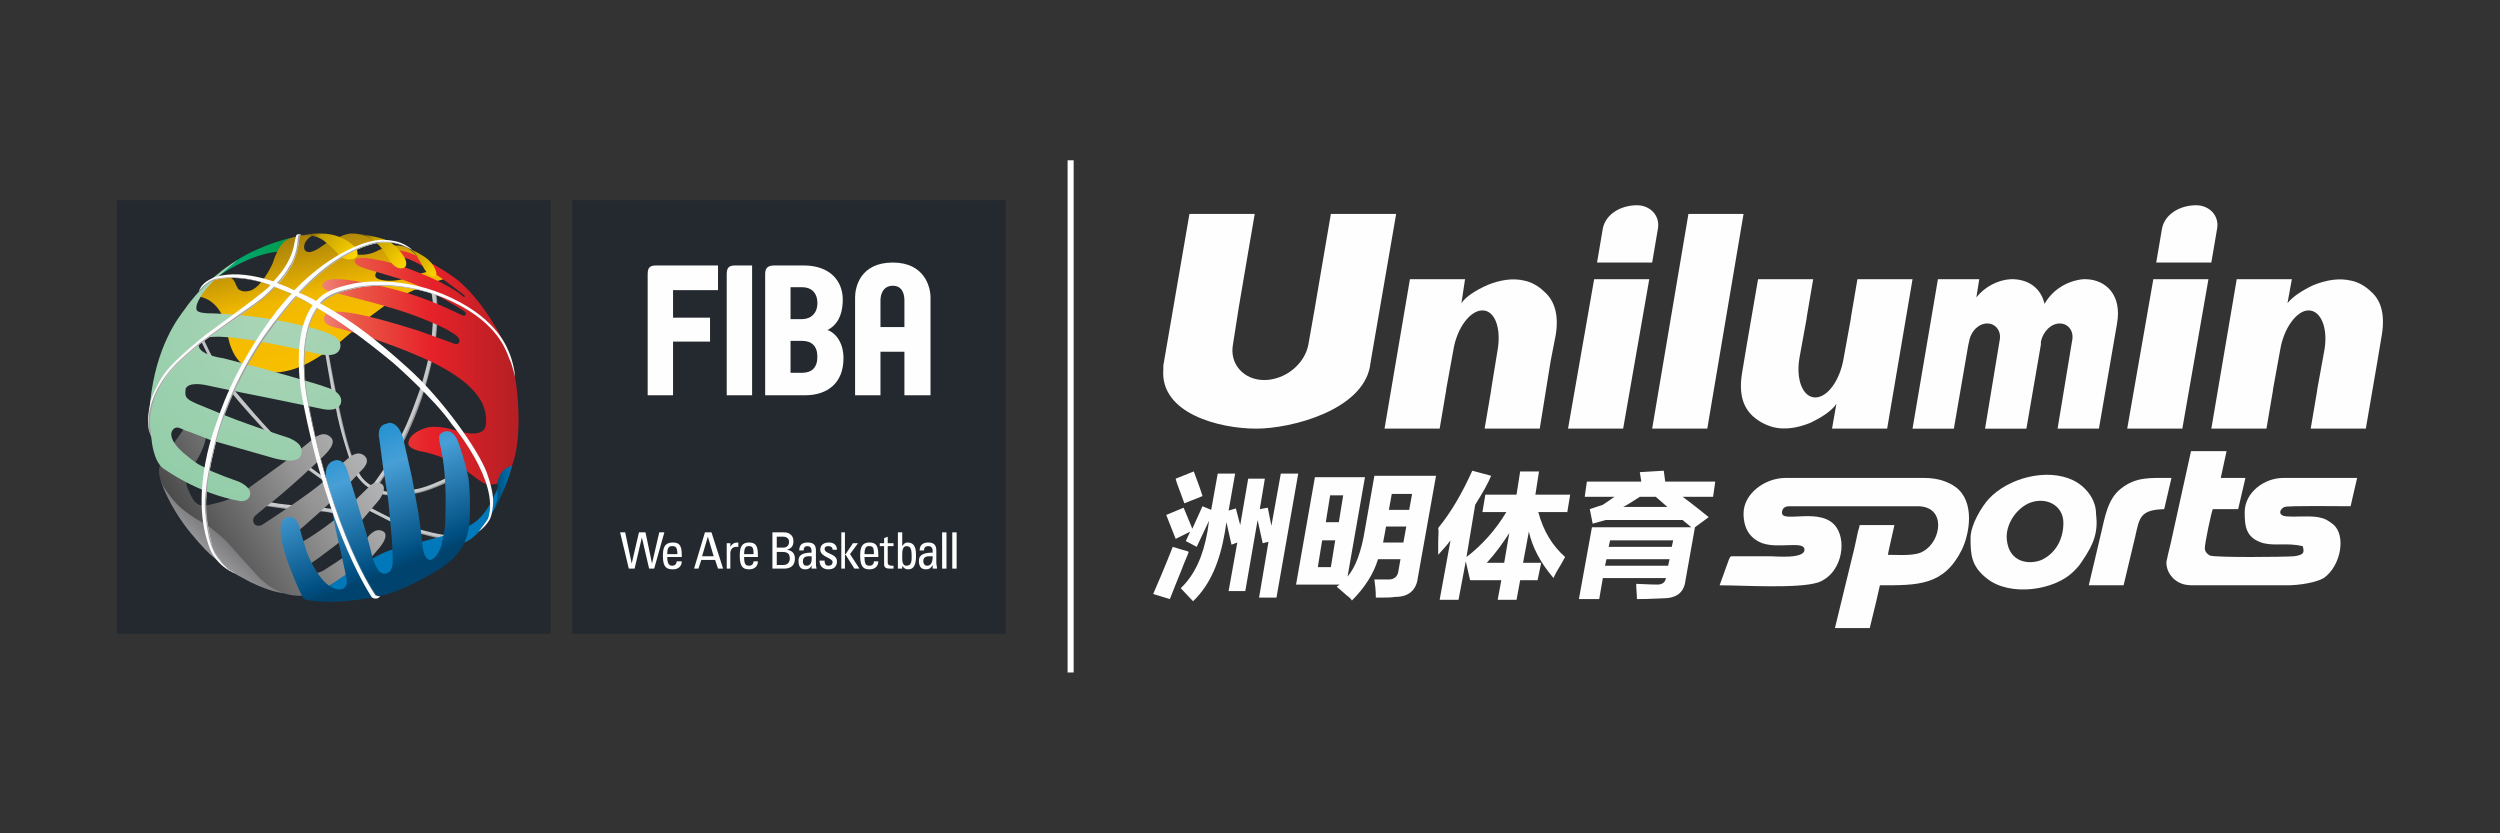 <?xml version="1.0" encoding="UTF-8"?>
<!DOCTYPE svg PUBLIC "-//W3C//DTD SVG 1.1//EN" "http://www.w3.org/Graphics/SVG/1.1/DTD/svg11.dtd">
<!-- Creator: CorelDRAW X7 -->
<svg xmlns="http://www.w3.org/2000/svg" xml:space="preserve" version="1.1" style="shape-rendering:geometricPrecision; text-rendering:geometricPrecision; image-rendering:optimizeQuality; fill-rule:evenodd; clip-rule:evenodd"
viewBox="0 0 3447 1149"
 xmlns:xlink="http://www.w3.org/1999/xlink">
 <rect x="0" y="0" width="3447" height="1149" fill="#333333" stroke="none"/>
 <defs>
  <style type="text/css">
   <![CDATA[
    .fil0 {fill:none}
    .fil25 {fill:#FEFEFE}
    .fil3 {fill:#23292E}
    .fil19 {fill:#0078B9}
    .fil2 {fill:#FEFEFE;fill-rule:nonzero}
    .fil26 {fill:#FEFEFE;fill-rule:nonzero}
    .fil24 {fill:#A1A1A1;fill-rule:nonzero}
    .fil1 {fill:#23292E;fill-rule:nonzero}
    .fil22 {fill:url(#id0)}
    .fil21 {fill:url(#id1)}
    .fil12 {fill:url(#id2)}
    .fil11 {fill:url(#id3)}
    .fil16 {fill:url(#id4)}
    .fil13 {fill:url(#id5)}
    .fil15 {fill:url(#id6)}
    .fil14 {fill:url(#id7)}
    .fil17 {fill:url(#id8)}
    .fil10 {fill:url(#id9)}
    .fil20 {fill:url(#id10)}
    .fil8 {fill:url(#id11)}
    .fil18 {fill:url(#id12)}
    .fil6 {fill:url(#id13)}
    .fil5 {fill:url(#id14)}
    .fil7 {fill:url(#id15)}
    .fil9 {fill:url(#id16)}
    .fil23 {fill:url(#id17)}
    .fil4 {fill:url(#id18)}
   ]]>
  </style>
  <linearGradient id="id0" gradientUnits="userSpaceOnUse" x1="679.771" y1="705.131" x2="679.954" y2="705.131">
   <stop offset="0" style="stop-opacity:1; stop-color:#004265"/>
   <stop offset="0.42" style="stop-opacity:1; stop-color:#005C8E"/>
   <stop offset="1" style="stop-opacity:1; stop-color:#0073B1"/>
  </linearGradient>
  <linearGradient id="id1" gradientUnits="userSpaceOnUse" xlink:href="#id0" x1="679.771" y1="673.58" x2="706.37" y2="673.58">
  </linearGradient>
  <linearGradient id="id2" gradientUnits="userSpaceOnUse" x1="447.05" y1="503.772" x2="713.569" y2="503.772">
   <stop offset="0" style="stop-opacity:1; stop-color:#EE8078"/>
   <stop offset="0.161" style="stop-opacity:1; stop-color:#EA5847"/>
   <stop offset="0.561" style="stop-opacity:1; stop-color:#E62129"/>
   <stop offset="1" style="stop-opacity:1; stop-color:#B42024"/>
  </linearGradient>
  <linearGradient id="id3" gradientUnits="userSpaceOnUse" x1="471.942" y1="514.384" x2="420.864" y2="283.656">
   <stop offset="0" style="stop-opacity:1; stop-color:#F9BF00"/>
   <stop offset="0.361" style="stop-opacity:1; stop-color:#F4BB00"/>
   <stop offset="0.49" style="stop-opacity:1; stop-color:#EFB700"/>
   <stop offset="1" style="stop-opacity:1; stop-color:#85660F"/>
  </linearGradient>
  <linearGradient id="id4" gradientUnits="userSpaceOnUse" x1="326.027" y1="720.205" x2="214.012" y2="842.872">
   <stop offset="0" style="stop-opacity:1; stop-color:#606062"/>
   <stop offset="0.42" style="stop-opacity:1; stop-color:#A2A2A4"/>
   <stop offset="1" style="stop-opacity:1; stop-color:#E4E5E6"/>
  </linearGradient>
  <linearGradient id="id5" gradientUnits="userSpaceOnUse" x1="501.541" y1="376.303" x2="434.128" y2="318.033">
   <stop offset="0" style="stop-opacity:1; stop-color:#FED400"/>
   <stop offset="0.271" style="stop-opacity:1; stop-color:#FED400"/>
   <stop offset="0.878" style="stop-opacity:1; stop-color:#C5A000"/>
   <stop offset="1" style="stop-opacity:1; stop-color:#85660F"/>
  </linearGradient>
  <linearGradient id="id6" gradientUnits="userSpaceOnUse" xlink:href="#id5" x1="613.874" y1="391.821" x2="564.415" y2="345.275">
  </linearGradient>
  <linearGradient id="id7" gradientUnits="userSpaceOnUse" xlink:href="#id5" x1="576.027" y1="384.415" x2="506.772" y2="321.335">
  </linearGradient>
  <linearGradient id="id8" gradientUnits="userSpaceOnUse" x1="253.279" y1="754.003" x2="617.715" y2="532.117">
   <stop offset="0" style="stop-opacity:1; stop-color:#434243"/>
   <stop offset="0.42" style="stop-opacity:1; stop-color:#939394"/>
   <stop offset="1" style="stop-opacity:1; stop-color:#E4E5E6"/>
  </linearGradient>
  <linearGradient id="id9" gradientUnits="userSpaceOnUse" x1="321.343" y1="358.142" x2="407.124" y2="347.529">
   <stop offset="0" style="stop-opacity:1; stop-color:#00A76E"/>
   <stop offset="1" style="stop-opacity:1; stop-color:#009B4C"/>
  </linearGradient>
  <linearGradient id="id10" gradientUnits="userSpaceOnUse" x1="551.659" y1="786.65" x2="460.393" y2="550.746">
   <stop offset="0" style="stop-opacity:1; stop-color:#00436E"/>
   <stop offset="0.012" style="stop-opacity:1; stop-color:#00436E"/>
   <stop offset="0.078" style="stop-opacity:1; stop-color:#004F82"/>
   <stop offset="0.561" style="stop-opacity:1; stop-color:#479FD6"/>
   <stop offset="1" style="stop-opacity:1; stop-color:#0084CD"/>
  </linearGradient>
  <radialGradient id="id11" gradientUnits="userSpaceOnUse" gradientTransform="matrix(1.964 -0 -0 1.964 -452 -638)" cx="469.299" cy="661.848" r="684.748" fx="469.299" fy="661.848">
   <stop offset="0" style="stop-opacity:1; stop-color:#CACBCD"/>
   <stop offset="1" style="stop-opacity:1; stop-color:#989A9C"/>
  </radialGradient>
  <radialGradient id="id12" gradientUnits="userSpaceOnUse" gradientTransform="matrix(3 -0 -0 3 -771 -884)" cx="385.638" cy="441.875" r="651.347" fx="385.638" fy="441.875">
   <stop offset="0" style="stop-opacity:1; stop-color:#AAD5B7"/>
   <stop offset="1" style="stop-opacity:1; stop-color:#009B4C"/>
  </radialGradient>
  <radialGradient id="id13" gradientUnits="userSpaceOnUse" gradientTransform="matrix(8.294 -0 -0 8.292 -3444 -4966)" cx="472.085" cy="680.978" r="234.142" fx="472.085" fy="680.978">
   <stop offset="0" style="stop-opacity:1; stop-color:#989A9C"/>
   <stop offset="1" style="stop-opacity:1; stop-color:#78797C"/>
  </radialGradient>
  <radialGradient id="id14" gradientUnits="userSpaceOnUse" gradientTransform="matrix(1.964 -0 -0 1.964 -454 -639)" xlink:href="#id13" cx="470.688" cy="663.174" r="684.74" fx="470.688" fy="663.174">
  </radialGradient>
  <radialGradient id="id15" gradientUnits="userSpaceOnUse" gradientTransform="matrix(5.407 -0 -0 5.407 -2073 -2917)" xlink:href="#id11" cx="470.434" cy="661.832" r="555.85" fx="470.434" fy="661.832">
  </radialGradient>
  <radialGradient id="id16" gradientUnits="userSpaceOnUse" gradientTransform="matrix(8.292 -0 -0 8.289 -3432 -4954)" xlink:href="#id11" cx="470.696" cy="679.676" r="234.126" fx="470.696" fy="679.676">
  </radialGradient>
  <radialGradient id="id17" gradientUnits="userSpaceOnUse" gradientTransform="matrix(1.671 -0 -0 1.671 -262 -280)" cx="391.035" cy="418.11" r="992.137" fx="391.035" fy="418.11">
   <stop offset="0" style="stop-opacity:1; stop-color:#FEFEFE"/>
   <stop offset="0.741" style="stop-opacity:1; stop-color:#F2F2F3"/>
   <stop offset="1" style="stop-opacity:1; stop-color:#E6E7E8"/>
  </radialGradient>
  <radialGradient id="id18" gradientUnits="userSpaceOnUse" gradientTransform="matrix(5.407 -0 -0 5.408 -2080 -2923)" xlink:href="#id13" cx="471.815" cy="663.134" r="555.826" fx="471.815" fy="663.134">
  </radialGradient>
 </defs>
 <g id="图层_x0020_1">
  <g id="_1446286064">
   <rect class="fil0" width="3447" height="1149"/>
   <g>
    <polygon class="fil1" points="1387,874 789,874 789,276 1387,276 "/>
    <polygon class="fil2" points="855,734 862,734 871,777 871,777 881,734 890,734 899,777 899,777 909,734 916,734 902,784 895,784 885,741 885,741 875,784 867,784 "/>
    <path class="fil2" d="M934 764c0,-10 -3,-11 -7,-11 -4,0 -7,1 -7,11l14 0zm-14 4c0,10 3,12 7,12 4,0 6,-3 6,-6l7 0c0,7 -5,11 -12,11 -8,0 -14,-2 -14,-18 0,-10 1,-19 14,-19 10,0 12,6 12,18l0 2 -20 0z"/>
    <path class="fil2" d="M976 740l0 0 -8 27 16 0 -8 -27zm-4 -6l9 0 16 50 -7 0 -4 -12 -19 0 -4 12 -6 0 15 -50z"/>
    <path class="fil2" d="M1007 754l0 0c3,-5 6,-6 11,-6l0 6c0,0 -1,0 -1,0 -1,0 -1,0 -2,0 -6,0 -8,5 -8,9l0 21 -5 0 0 -35 5 0 0 5z"/>
    <path class="fil2" d="M1039 764c0,-10 -2,-11 -7,-11 -3,0 -6,1 -6,11l13 0zm-13 4c0,10 2,12 7,12 4,0 6,-3 6,-6l6 0c0,7 -5,11 -12,11 -7,0 -13,-2 -13,-18 0,-10 1,-19 13,-19 10,0 12,6 12,18l0 2 -19 0z"/>
    <path class="fil2" d="M1071 779l9 0c7,0 9,-5 9,-9 0,-8 -5,-9 -11,-9l-7 0 0 18zm0 -24l9 0c5,0 8,-3 8,-8 0,-4 -3,-7 -8,-7l-9 0 0 15zm-6 29l0 -50 16 0c7,0 9,3 11,5 2,3 2,6 2,7 0,6 -2,10 -9,12l0 0c7,1 11,5 11,12 0,13 -10,14 -15,14l-16 0z"/>
    <path class="fil2" d="M1107 774c0,3 1,6 5,6 4,0 8,-2 7,-13 -5,0 -12,-1 -12,7zm12 5l0 0c-1,4 -4,6 -9,6 -7,0 -9,-5 -9,-12 0,-10 10,-11 18,-11 0,-4 0,-9 -6,-9 -3,0 -5,2 -5,6l-6 0c0,-8 4,-11 12,-11 9,0 11,5 11,11l0 17c0,3 0,5 1,8l-7 0 0 -5z"/>
    <path class="fil2" d="M1142 785c-7,0 -12,-4 -12,-12l7 0c0,2 0,7 5,7 4,0 6,-2 6,-5 0,-6 -17,-7 -17,-17 0,-4 2,-10 12,-10 6,0 11,3 11,10l-6 0c0,-3 -2,-5 -6,-5 -3,0 -5,1 -5,4 0,7 17,6 17,17 0,8 -5,11 -12,11z"/>
    <polygon class="fil2" points="1165,784 1160,784 1160,734 1165,734 1165,764 1166,764 1176,749 1183,749 1172,764 1185,784 1178,784 1166,765 1165,765 "/>
    <path class="fil2" d="M1205 764c0,-10 -2,-11 -7,-11 -3,0 -6,1 -6,11l13 0zm-13 4c0,10 2,12 7,12 4,0 6,-3 6,-6l6 0c0,7 -5,11 -12,11 -7,0 -13,-2 -13,-18 0,-10 1,-19 13,-19 10,0 12,6 12,18l0 2 -19 0z"/>
    <path class="fil2" d="M1219 749l0 -7 5 -2 0 9 8 0 0 4 -8 0 0 22c0,2 0,5 6,5 0,0 1,0 2,0l0 4c-2,0 -4,0 -5,0 -6,0 -8,-2 -8,-6l0 -25 -6 0 0 -4 6 0z"/>
    <path class="fil2" d="M1250 780c7,0 7,-7 7,-13 0,-9 -1,-14 -7,-14 -6,0 -6,8 -6,12 0,6 -1,15 6,15zm-6 4l-6 0 0 -50 6 0 0 19 0 0c2,-3 4,-5 7,-5 12,0 12,11 12,19 0,16 -6,18 -11,18 -4,0 -6,-2 -8,-5l0 0 0 4z"/>
    <path class="fil2" d="M1273 774c0,3 2,6 5,6 4,0 8,-2 8,-13 -6,0 -13,-1 -13,7zm13 5l0 0c-2,4 -5,6 -9,6 -8,0 -10,-5 -10,-12 0,-10 11,-11 19,-11 0,-4 0,-9 -6,-9 -4,0 -6,2 -6,6l-6 0c0,-8 5,-11 12,-11 9,0 11,5 11,11l0 17c0,3 1,5 1,8l-6 0 0 -5z"/>
    <polygon class="fil2" points="1305,784 1299,784 1299,734 1305,734 "/>
    <polygon class="fil2" points="1319,784 1313,784 1313,734 1319,734 "/>
    <path class="fil2" d="M928 400l0 38 51 0 0 33 -51 0 0 74 -35 0 0 -167c0,-9 3,-12 12,-12l85 0 0 34 -62 0z"/>
    <path class="fil2" d="M1002 545l0 -167c0,-9 3,-12 12,-12l23 0 0 179 -35 0z"/>
    <path class="fil2" d="M1127 492c0,15 -8,22 -21,22l-16 0 0 -44 16 0c13,0 21,7 21,22zm36 2c0,-24 -13,-36 -22,-39 8,-4 21,-14 21,-42 0,-25 -17,-47 -54,-47l-40 0c-9,0 -13,3 -13,12l0 167 55 0c31,0 53,-17 53,-51zm-36 -76c0,14 -9,22 -21,22l-16 0 0 -44 16 0c12,0 21,7 21,22z"/>
    <path class="fil2" d="M1283 545l0 -135c0,-14 -8,-48 -52,-48 -45,0 -52,34 -52,48l0 135 35 0 0 -60 33 0 0 60 36 0zm-36 -94l-33 0 0 -37c0,-7 3,-20 17,-20 14,0 16,13 16,20l0 37z"/>
    <polygon class="fil3" points="759,874 161,874 161,276 759,276 "/>
    <path class="fil4" d="M598 428c1,12 0,27 -2,48l0 0c-2,20 -13,56 -13,56l0 0c0,0 -18,55 -30,74l0 0c-12,18 -20,38 -20,38l0 0c0,0 -14,21 -19,28l0 0c-20,-11 -23,-32 -23,-32l0 0c-15,-19 -38,-154 -38,-154l0 0 -4 1 10 52 5 24c5,31 19,71 19,71l0 0c0,0 -1,7 10,22l0 0c10,15 19,18 19,18l0 0c-2,1 0,1 0,1l0 0 0 0 7 4c15,7 28,3 49,2l0 0c20,-1 55,-19 55,-19l0 0 1 -5c-42,20 -49,18 -58,21l0 0c-9,2 -29,5 -50,-5l0 0 4 -1 19 -29 16 -31c0,0 19,-36 31,-77l0 0c12,-40 15,-68 15,-68l0 0c0,0 3,-26 2,-28l0 0c0,-3 1,-27 -2,-34l0 0 -6 -6c3,18 3,18 3,29l0 0z"/>
    <path class="fil5" d="M279 472l9 20 13 21c0,0 15,20 21,30l0 0c5,10 47,55 47,55l0 0 53 48 27 19 8 9 21 26 31 4 33 17c0,0 33,13 35,14l0 0c1,1 31,8 31,8l0 0 12 2c0,0 16,-7 3,-6l0 0c-12,1 -47,-9 -47,-9l0 0c0,0 -22,-9 -26,-10l0 0c-3,0 -43,-21 -43,-21l0 0 -18 0 -5 -10c0,0 -14,-19 -24,-23l0 0c-9,-3 -35,-24 -35,-24l0 0 -4 -7c0,0 -25,-22 -34,-27l0 0c-9,-4 -64,-70 -64,-70l0 0c0,0 -15,-28 -21,-32l0 0c-6,-4 -21,-38 -23,-43l0 0c0,0 0,0 0,0l0 9z"/>
    <path class="fil6" d="M350 693l12 4 40 6 39 2c0,0 16,1 21,4l0 0c5,3 8,-4 8,-4l0 0 -32 -5c0,0 -57,-3 -69,-7l0 0c-3,-2 -6,-2 -9,-2l0 0c-6,0 -10,2 -10,2z"/>
    <path class="fil7" d="M597 427c0,11 0,26 -3,47l0 0c-2,21 -13,57 -13,57l0 0c0,0 -18,54 -30,73l0 0c-11,19 -19,39 -19,39l0 0c0,0 -14,20 -19,27l0 0c-20,-11 -24,-31 -24,-31l0 0c-15,-20 -37,-154 -37,-154l0 0 -4 0 9 52 6 25c5,30 19,71 19,71l0 0c0,0 -1,6 9,22l0 0c11,15 19,18 19,18l0 0c-2,1 0,0 0,0l0 0 1 0 7 5c15,6 28,3 48,2l0 0c21,-1 56,-20 56,-20l0 0 0 -4c-41,20 -49,18 -57,20l0 0c-9,3 -30,6 -50,-4l0 0 4 -2 19 -28 15 -31c0,0 19,-37 32,-77l0 0c12,-40 15,-69 15,-69l0 0c0,0 2,-25 2,-27l0 0c-1,-3 0,-27 -2,-34l0 0 -6 -6c3,18 3,18 3,29l0 0z"/>
    <path class="fil8" d="M277 470l10 20 12 22c0,0 16,20 21,30l0 0c6,9 48,54 48,54l0 0 53 48 27 20 8 9 21 26 30 4 34 17c0,0 33,13 34,14l0 0c2,0 32,7 32,7l0 0 12 3c0,0 15,-7 3,-6l0 0c-13,1 -47,-9 -47,-9l0 0c0,0 -22,-10 -26,-10l0 0c-4,-1 -44,-22 -44,-22l0 0 -17 0 -6 -10c0,0 -14,-18 -23,-22l0 0c-10,-4 -36,-24 -36,-24l0 0 -4 -8c0,0 -25,-22 -33,-26l0 0c-9,-4 -64,-70 -64,-70l0 0c0,0 -15,-28 -21,-33l0 0c-6,-3 -21,-37 -23,-42l0 0c0,0 0,0 0,0l-1 8z"/>
    <path class="fil9" d="M359 689l0 0c-7,0 -10,3 -10,3l0 0 11 4 41 5 39 3c0,0 16,1 21,4l0 0c5,3 7,-5 7,-5l-31 -4c0,0 -57,-3 -69,-8l0 0c-3,-1 -7,-2 -9,-2z"/>
    <path class="fil10" d="M326 359c0,0 -23,19 -25,22 0,0 41,-30 82,-34l0 0 1 0 17 -19c0,0 -38,8 -75,31l0 0z"/>
    <path class="fil11" d="M466 328l-14 6 -9 6c0,0 -13,10 -20,7l0 0c-7,-3 -2,-13 -2,-13l0 0c0,0 4,-7 10,-9l0 0 -4 -2 -2 1c0,0 -10,0 -11,1l0 0c0,0 -9,2 -9,2l0 0c0,0 -7,1 -14,7l0 0c-7,7 -12,19 -15,29l0 0c-4,9 -16,31 -29,37l0 0c-13,5 -19,-2 -19,-2l0 0c0,0 -1,-2 -3,-6l0 0c-1,-4 -5,-10 -11,-10l0 0c-5,0 -19,-3 -29,13l0 0 -12 14c0,0 20,0 33,25l0 0c0,0 10,36 11,41l0 0c2,4 5,17 17,27l0 0c12,10 39,14 59,10l0 0c20,-4 39,-13 74,-39l0 0 20 -17 21 -18 23 -17 29 -16 28 -13 30 -9c0,0 -8,-13 -14,-12l0 0c-6,1 -27,7 -27,7l0 0c0,0 -28,13 -51,8l0 0c-23,-5 7,-22 7,-22l0 0 6 -1 14 -11 14 3 9 4 2 0 1 0c0,0 -9,-14 -19,-18l0 0c-11,-5 -27,-2 -40,5l0 0c-13,7 -27,5 -27,5l0 0c0,0 -13,-3 -7,-6l0 0c6,-4 31,-11 31,-11l0 0 0 -1c0,0 -10,-11 -32,-11l0 0c0,0 -1,0 -1,0l0 0c-2,0 -10,1 -18,6l0 0z"/>
    <path class="fil12" d="M548 345l0 0 0 0 0 0 0 0 0 0 0 0c0,0 -4,0 -8,2l0 0c-4,2 6,5 6,5l0 0c25,5 45,20 56,27l0 0c11,7 38,28 38,28l0 0c3,3 -1,2 -1,2l0 0c-11,-10 -36,-22 -36,-22l0 0c-56,-26 -84,-29 -84,-29l0 0c0,0 -28,-6 -30,1l0 0c-1,7 14,11 14,11l0 0c0,0 9,3 50,15l0 0c40,13 85,43 87,44l0 0c2,1 3,4 2,5l0 0c-1,2 -4,1 -4,1l0 0c-46,-22 -73,-32 -128,-44l0 0c-55,-11 -62,-5 -65,1l0 0c-4,7 14,11 14,11l0 0c0,0 73,18 104,29l0 0c31,11 54,22 59,26l0 0c6,3 14,9 11,14l0 0c-2,5 -9,1 -9,1l0 0 -47 -17c-82,-26 -122,-32 -129,-21l0 0c-6,12 12,16 12,16l0 0c0,0 61,14 133,47l0 0c71,34 79,65 77,87l0 0c-2,22 -39,9 -44,8l0 0c-5,-2 -22,-6 -35,-4l0 0c-13,3 -28,11 -28,23l0 0c1,7 16,10 16,10l0 0c49,9 72,35 86,43l0 0c14,9 34,-4 34,-4l0 0c4,-6 7,-19 7,-19l0 0c11,-29 10,-72 7,-101l0 0c-1,-13 -4,-28 -8,-43l0 0c-5,-16 -13,-31 -18,-41l0 0c-10,-17 -28,-47 -55,-70l0 0c-28,-22 -66,-39 -73,-40l0 0c-7,-2 -11,-2 -11,-2z"/>
    <path class="fil13" d="M437 322c0,0 -11,0 -22,3 0,0 20,-4 34,9l0 0c15,12 19,19 19,19l0 0c0,0 9,7 19,4l0 0c10,-3 5,-13 3,-16l0 0c-3,-2 -17,-19 -48,-19l0 0c-1,0 -3,0 -5,0l0 0z"/>
    <path class="fil14" d="M492 323c7,0 26,4 40,28l0 0 4 6c0,0 7,14 18,13l0 0c10,-1 6,-13 1,-19l0 0c-4,-5 -11,-18 -32,-23l0 0c0,0 -17,-5 -31,-5l0 0z"/>
    <path class="fil15" d="M574 352c5,8 10,17 10,17l0 0c0,0 6,12 13,12l0 0c8,0 4,-8 1,-14l0 0c-4,-6 -9,-11 -16,-15l0 0c-6,-4 -19,-10 -19,-10l0 0 -4 -2c0,0 10,5 15,12l0 0z"/>
    <path class="fil16" d="M392 818l0 0 -2 -17 -86 -79 -44 -26 -24 -25 -14 -7c0,0 10,33 41,71l0 0c32,39 42,40 42,40l0 0c0,0 3,4 11,11l0 0c7,5 17,10 30,17l0 0c29,14 45,15 46,15z"/>
    <path class="fil17" d="M256 588l-17 24c0,0 -14,21 -18,29l0 0c-5,9 2,26 2,26l0 0c0,0 8,14 20,27l0 0c12,13 33,25 41,29l0 0c8,5 27,22 27,22l0 0 44 49c0,0 21,24 50,27l0 0c29,3 44,-10 44,-10l0 0 58 -37c0,0 15,-17 18,-21l0 0c3,-4 12,-17 2,-21l0 0c-11,-5 -21,10 -21,10l0 0 -27 23c0,0 -27,18 -32,21l0 0c-5,3 -10,4 -10,4l0 0 -3 0c-3,0 -20,-5 -7,-12l0 0c12,-8 42,-31 42,-31l0 0 26 -25 28 -33c0,0 12,-16 3,-22l0 0c-10,-5 -17,4 -17,4l0 0c0,0 -29,28 -36,36l0 0c-8,8 -38,30 -56,40l0 0c-17,9 -12,-12 -6,-15l0 0c5,-3 52,-46 52,-46l0 0c0,0 34,-36 35,-37l0 0c2,-2 14,-13 4,-21l0 0c-10,-8 -22,4 -22,4l0 0c0,0 -16,13 -33,31l0 0c-18,17 -83,59 -83,59l0 0c-8,6 -13,1 -13,1l0 0c-5,-7 1,-12 1,-12l0 0 13 -11c26,-19 76,-66 81,-71l0 0c4,-4 20,-19 9,-27l0 0c-10,-9 -23,3 -23,3l0 0 -37 30 -62 45c-18,10 -27,12 -44,16l0 0c-17,5 -23,-5 -30,-22l0 0c-8,-16 8,-33 8,-33l0 0c25,-36 19,-60 7,-67l0 0c-2,-1 -3,-1 -5,-1l0 0c-8,0 -13,15 -13,15l0 0z"/>
    <path class="fil18" d="M300 378c-17,13 -37,36 -45,48l0 0c-9,12 -40,51 -48,129l0 0c0,0 -3,27 2,51l0 0c0,0 2,28 15,39l0 0c0,0 48,36 108,46l0 0c0,0 12,1 13,-10l0 0c1,-10 -16,-17 -16,-17l0 0c0,0 -40,-14 -44,-18l0 0c-4,-3 -9,-2 -29,-19l0 0c-21,-17 -22,-29 -18,-34l0 0c4,-6 10,-3 16,0l0 0c7,2 37,14 37,14l0 0 84 24c0,0 34,11 40,-3l0 0c5,-15 -10,-21 -16,-24l0 0c-6,-2 -69,-22 -105,-38l0 0c-37,-15 -40,-15 -38,-30l0 0c0,0 2,-10 28,-5l0 0c27,6 83,17 83,17l0 0 78 16c0,0 21,5 25,-8l0 0c3,-12 -10,-19 -20,-22l0 0c-9,-4 -92,-27 -92,-27l0 0 -50 -13c0,0 -46,-6 -31,-25l0 0c0,0 4,-7 38,-4l0 0c33,3 93,15 111,20l0 0c18,5 39,9 43,-5l0 0c3,-13 -10,-19 -29,-25l0 0c-20,-6 -59,-15 -95,-19l0 0c-36,-4 -57,-4 -57,-4l0 0c0,0 -16,0 -17,-5l0 0c0,0 -2,-5 4,-15l0 0c5,-10 18,-24 24,-29l0 0 28 -24c0,0 -10,5 -27,19l0 0z"/>
    <path class="fil19" d="M451 810l32 -22 26 -15c0,0 22,-15 44,-18 22,-4 24,-7 24,-7 0,0 45,-11 50,-15 4,-4 17,-7 17,-7 0,0 20,-6 34,-36l10 -20c0,0 2,11 -1,20 -3,9 -10,20 -10,20 0,0 -3,7 -4,8 -1,1 -8,9 -8,9 0,0 -12,19 -31,23 -18,5 -76,76 -155,74 -78,-2 -28,-14 -28,-14z"/>
    <path class="fil20" d="M537 583l-1 0c0,0 -1,0 -2,1l0 0c-16,2 -11,21 -11,21l0 0 5 38 7 44c0,0 6,59 6,70l0 0c0,12 4,32 -10,34l0 0c-13,2 -19,-29 -19,-29l0 0 -7 -27 -14 -47 -12 -39c-6,-19 -18,-14 -18,-14l0 0c-18,5 -10,31 -10,31l0 0 12 65c0,0 13,56 15,68l0 0c2,11 -7,20 -25,8l0 0c-18,-13 -30,-46 -30,-46l0 0c0,0 -8,-25 -10,-34l0 0c-2,-9 -8,-16 -17,-14l0 0c-10,3 -9,17 -9,17l0 0c-1,29 28,89 30,93l0 0c1,3 5,4 5,4l0 0c36,7 82,-1 101,-5l0 0c19,-4 47,-15 84,-38l0 0c37,-24 38,-51 40,-59l0 0c1,-8 2,-41 -1,-65l0 0c-4,-23 -14,-50 -14,-50l0 0c0,0 -6,-19 -19,-15l0 0c-14,5 -5,12 -1,48l0 0c4,37 2,60 2,75l0 0c0,14 -6,36 -6,36l0 0c0,0 -6,17 -15,18l0 0c-9,0 -11,-21 -11,-25l0 0c0,-4 -5,-39 -5,-39l0 0 -9 -50 -12 -53c0,0 -5,-22 -19,-22z"/>
    <path class="fil21" d="M686 679c1,11 -4,21 -6,26l0 0c3,-5 8,-14 13,-26l0 0c8,-16 13,-37 13,-37 -19,6 -21,21 -20,37l0 0z"/>
    <path class="fil22" d="M680 705c0,0 0,0 0,0l0 0c0,0 0,0 0,0l0 0 0 0zm0 0c0,0 0,0 0,0l0 0c0,0 0,0 0,0l0 0c0,0 0,0 0,0zm0 0c0,0 0,0 0,0l0 0z"/>
    <path class="fil23" d="M412 323c-3,0 -3,1 -3,1l0 0c-1,0 -4,16 -4,16l0 0c-6,25 -21,40 -28,48l0 0c-57,-19 -96,-8 -103,14l0 0c0,0 11,-15 26,-17l0 0c8,-1 30,-7 73,8l0 0c-1,0 -1,1 -1,1l0 0c-2,4 -44,35 -44,35l0 0 -45 33c0,0 -29,23 -48,43l0 0c-18,19 -27,47 -27,47l0 0c0,0 -4,17 -4,28l0 0c0,12 4,21 4,21l0 0 0 -1c-13,-59 44,-105 44,-105l0 0c5,-5 24,-21 24,-21l0 0 29 -21 26 -18c0,0 21,-15 30,-23l0 0c6,-4 14,-12 18,-16l0 0c7,2 15,6 23,9l0 0c-7,7 -13,15 -20,23l0 0c-62,81 -82,151 -82,151l0 0c0,0 -42,100 -10,179l0 0c0,0 9,23 35,33l0 0 -10 -6 -9 -9 -10 -14 -3 -7 -3 -13c-9,-39 -6,-56 -6,-56l0 0c0,0 1,-24 11,-65l0 0c4,-17 22,-94 81,-173l0 0c12,-15 23,-28 33,-39l0 0c7,3 14,7 22,12l0 0c0,0 0,0 0,0l0 0c-32,44 -14,129 -14,129l0 0c36,188 96,274 96,274l0 0c8,4 11,-2 11,-2l0 0c-4,0 -6,-1 -6,-1l0 0c0,0 -58,-80 -94,-268l0 0c0,0 -18,-84 14,-128l0 0 0 0c29,17 64,42 105,76l0 0c0,0 57,50 80,84l0 0c0,0 67,79 50,130l0 0c0,0 0,1 -13,18l0 0c0,0 16,-11 18,-25l0 0c3,-14 4,-26 -7,-57l0 0c-12,-31 -60,-100 -109,-144l0 0c-39,-35 -73,-63 -119,-88l0 0c0,0 0,0 0,0l0 0c12,-14 32,-18 45,-21l0 0c14,-4 73,-12 136,18l0 0c63,30 74,68 78,78l0 0c5,10 8,26 8,26 0,-12 -6,-29 -6,-29l0 0c-4,-10 -16,-49 -81,-80l0 0c-64,-31 -126,-23 -140,-19l0 0c-13,3 -34,8 -46,22l0 0c-1,0 -1,1 -1,1l0 0c-7,-4 -15,-8 -23,-11l0 0c42,-44 75,-61 103,-68l0 0c0,0 23,-6 43,4l0 0c0,0 8,4 9,4l0 0c0,0 -11,-10 -26,-12l0 0c-15,-3 -29,0 -31,1l0 0c-2,0 -51,11 -105,67l0 0c-2,0 -3,-1 -5,-2l0 0c-6,-3 -12,-5 -17,-7l0 0c7,-7 13,-17 17,-23l0 0c4,-6 9,-20 11,-33l0 0c1,-12 2,-11 2,-11l0 0 0 1 1 -1 0 0c0,-1 -2,-1 -3,-1l0 0c0,0 0,0 0,0l0 0z"/>
    <path class="fil24" d="M525 822c-4,0 -6,-1 -6,-1 0,0 -59,-79 -94,-268 0,0 -18,-84 13,-128l-1 -1c-31,44 -13,128 -13,128 35,189 94,268 94,268l0 1c0,0 2,2 7,1z"/>
    <path class="fil24" d="M567 344c0,0 -9,-4 -9,-4 -19,-10 -42,-4 -42,-4 -28,7 -61,24 -103,68 0,0 -1,-1 -1,-1 41,-44 74,-60 102,-68 0,0 23,-6 43,4 -2,-1 10,4 9,4l2 1 -1 0z"/>
    <path class="fil24" d="M624 416c8,4 16,8 25,14 -8,-5 -17,-10 -27,-15 -62,-30 -122,-22 -135,-18 -14,3 -34,7 -46,21 0,0 0,0 0,0 1,0 1,1 2,1 12,-13 32,-18 45,-21 13,-4 73,-12 136,18z"/>
    <path class="fil24" d="M414 325c-1,0 -2,11 -2,11 -2,13 -8,26 -11,32 -4,6 -11,16 -17,23 -1,0 -1,0 -2,-1 7,-7 14,-17 17,-23 4,-5 10,-19 11,-32l1 -9c0,0 1,-4 4,-2l-1 1z"/>
    <path class="fil24" d="M279 396c4,-4 10,-10 20,-12 8,-1 31,-6 74,9 0,0 -1,0 -1,0 -41,-14 -64,-9 -72,-8 0,0 -12,2 -26,17 0,0 3,-4 5,-6z"/>
    <path class="fil24" d="M409 409c-10,11 -21,24 -32,40 -59,78 -78,155 -82,172 -10,41 -10,65 -10,65 0,0 -3,17 5,56 5,26 20,39 30,46 -10,-6 -26,-20 -32,-47 -8,-39 -5,-56 -5,-56 0,0 1,-24 11,-65 4,-17 22,-94 81,-172 12,-15 22,-29 33,-40 7,4 16,8 23,13l0 0 -22 -12 0 0z"/>
    <path class="fil24" d="M205 593c-6,-57 46,-99 46,-99 5,-5 24,-21 24,-21l29 -21 25 -18c0,0 22,-15 31,-22 6,-5 13,-12 18,-17 7,3 16,7 24,10 0,0 0,0 0,1 -8,-4 -16,-8 -23,-10 -4,5 -12,12 -18,17 -9,7 -30,22 -30,22l-26 18 -29 21c0,0 -19,16 -24,21 0,0 -54,42 -44,104 0,0 -2,-5 -3,-6z"/>
   </g>
   <rect class="fil25" x="1472" y="221" width="8.358" height="706.218"/>
   <g id="洲明体育LOGO.cdr">
    <path class="fil25" d="M2404 708c0,22 10,35 26,41 23,8 58,-4 58,9 0,13 -40,9 -46,9l-55 0c-3,2 -1,1 -3,4l-13 36c31,0 109,5 136,-4 31,-11 40,-54 25,-76 -20,-29 -75,-5 -75,-20 0,-6 4,-9 10,-9l177 0c40,0 33,48 8,62 -11,7 -32,5 -49,5 1,-6 6,-27 9,-41l-48 0c0,2 -1,5 -2,8 -2,8 -3,15 -5,23l-27 111 48 0 9 -37c1,-5 4,-18 5,-22 52,0 88,1 113,-49 11,-23 18,-66 -8,-86 -11,-8 -25,-13 -44,-13l-191 0c-29,0 -58,22 -58,49z"/>
    <path class="fil25" d="M2987 775c0,11 5,18 10,23 7,6 14,9 26,9l131 0c17,0 40,-4 50,-10 24,-17 31,-59 13,-74 -8,-6 -11,-8 -21,-10 -14,-2 -30,0 -43,-1 -14,-1 -9,-11 -3,-13 5,-2 76,-1 91,-1l9 -39 -102 0c-26,0 -53,20 -53,47 0,19 1,36 26,43 17,4 31,-1 54,4 2,8 3,12 -12,14 -14,1 -107,2 -116,-1 -4,-2 -7,-6 -7,-10 0,-7 9,-50 11,-54l35 0 10 -43 -34 0 8 -37 -49 0 -28 127c-3,12 -5,21 -6,26z"/>
    <path class="fil25" d="M2845 721c0,23 -11,42 -30,51 -17,7 -45,4 -48,-28 -2,-19 11,-41 30,-50 23,-10 48,2 48,27zm-128 21c0,23 1,39 23,56 32,25 93,16 119,-10 5,-5 7,-7 11,-13 18,-26 23,-42 20,-67 0,-20 -15,-38 -32,-46 -36,-17 -89,-3 -116,26 -9,10 -25,35 -25,54z"/>
    <path class="fil25" d="M2880 807l48 0 16 -67c6,-27 7,-37 40,-38l10 -43c-29,0 -49,-2 -70,15 -18,14 -22,40 -27,61l-17 72z"/>
    <g>
     <polygon class="fil25" points="3009,591 2933,591 2969,385 3045,385 "/>
     <path class="fil25" d="M1640 295l90 0 -13 76 -9 53 -8 51 0 0c-5,27 15,49 43,49 29,0 56,-22 61,-49l0 0 9 -51 9 -53 13 -76 90 0 -35 203c0,2 -1,4 -1,7 -11,61 -109,86 -157,86 -51,0 -133,-21 -128,-82 0,-2 0,-3 0,-5l36 -209z"/>
     <polygon class="fil25" points="2328,295 2404,295 2354,591 2278,591 "/>
     <path class="fil25" d="M1944 385l76 0 -5 33c6,-9 20,-18 36,-25 17,-7 35,-10 51,-6 10,2 20,8 27,15 13,11 21,30 16,60l-7 36 -15 93 -76 0 9 -53c0,0 0,-1 0,-1l9 -55c5,-30 -4,-54 -21,-54 -17,0 -35,24 -40,54l-10 55c0,1 0,1 0,1l-9 53 -76 0 35 -206z"/>
     <path class="fil25" d="M2672 385l57 0 -4 25c12,-15 30,-24 47,-25l0 0c1,0 1,0 2,0 0,0 0,0 0,0 0,0 0,0 0,0 0,0 0,0 0,0 1,0 2,0 3,0l0 0c20,1 37,12 42,34 12,-21 33,-32 53,-34l0 0c0,0 1,0 2,0 0,0 0,0 0,0 0,0 0,0 0,0 0,0 0,0 0,0 1,0 2,0 3,0l0 0c26,1 49,21 42,61l-5 29 -20 116 -57 0 20 -121c3,-13 -5,-24 -17,-24 -12,0 -23,11 -26,25l0 4 0 0 -20 116 -57 0 20 -121c3,-13 -5,-24 -17,-24 -12,0 -23,11 -25,25l-1 4 -20 116 -57 0 35 -206z"/>
     <path class="fil25" d="M2602 591l-76 0 6 -34c-7,10 -21,19 -36,26 -17,7 -35,10 -51,6 -11,-3 -20,-8 -28,-15 -13,-12 -20,-30 -15,-60l6 -36 16 -93 76 0 -9 53c0,0 0,0 0,1l-10 55c-5,30 5,54 22,54 17,0 34,-24 39,-54l10 -55c0,-1 0,-1 0,-1l9 -53 76 0 -35 206z"/>
     <path class="fil25" d="M3084 385l76 0 -6 33c7,-9 21,-18 36,-25 18,-7 35,-10 52,-6 10,2 20,8 27,15 13,11 20,30 15,60l-6 36 -16 93 -76 0 9 -53c0,0 0,-1 0,-1l10 -55c5,-30 -5,-54 -22,-54 -16,0 -34,24 -39,54l-10 55c0,1 0,1 0,1l-9 53 -76 0 35 -206z"/>
     <polygon class="fil25" points="2238,591 2162,591 2198,385 2274,385 "/>
     <path class="fil25" d="M2973 362l8 -47c4,-20 25,-32 47,-32 18,0 32,14 29,32l-8 47 -76 0z"/>
     <path class="fil25" d="M2202 362l8 -47c4,-20 25,-32 47,-32 18,0 32,14 29,32l-8 47 -76 0z"/>
    </g>
    <path class="fil26" d="M1698 751l-7 -31 -2 13c-7,41 -20,73 -44,96l-17 -18c19,-18 31,-44 37,-79l2 -14 -17 36 -15 -8 6 -13 -20 10 -13 -33 24 -10 12 29 14 -31 12 5 9 -50 24 0 -9 51 10 -3 6 23 11 -64 23 0 -7 42 11 -2 5 25 13 -72 24 0 -30 171 -24 0 13 -77 -8 2 -7 -32 -17 98 -23 0 12 -67 -8 3zm-85 75l-23 -7c7,-16 16,-37 27,-65 3,1 7,2 13,4 4,1 8,2 9,3 -2,6 -6,14 -10,25 -7,17 -12,30 -16,40zm20 -132c-1,-2 -2,-6 -4,-11 -4,-11 -7,-18 -8,-23l25 -10c6,16 10,27 12,34l-25 10zm154 112l26 -148 69 0 -24 137c11,-13 19,-34 24,-65l13 -74 85 0 -25 140c-2,18 -13,27 -31,27 -6,1 -15,1 -27,1 0,-10 -1,-18 -2,-25 7,0 14,0 20,0 7,0 12,-4 13,-11l3 -17 -31 0c-6,20 -18,39 -36,57 -1,-2 -3,-4 -7,-7 -6,-5 -10,-9 -14,-12l4 -3 -35 0 0 0 -25 0zm30 -24l18 0 6 -37 -18 0 -6 37zm17 -99l-6 37 18 0 6 -37 -18 0zm76 49c-1,6 -2,11 -3,16l28 0 4 -22 -28 0 -1 6zm9 -51l-4 22 28 0 4 -22 -28 0zm66 146l15 -82c-5,7 -11,13 -17,20 0,-4 0,-9 0,-17 0,-9 1,-16 0,-20 18,-22 33,-48 47,-79l26 7c-4,10 -12,24 -22,40l-12 72c21,-16 40,-37 55,-62l-33 0 4 -24 43 0 5 -32 26 0 -5 32 48 0 -4 24 -40 0c7,26 19,46 37,62 -1,2 -3,5 -5,9 -5,8 -9,15 -11,20 -18,-21 -29,-42 -34,-64l-8 43 25 0 -5 24 -24 0 -5 27 -26 0 5 -27 -26 0 -17 0 -6 -26 -10 53 -26 0zm96 -92c-9,14 -19,28 -31,41l24 0 7 -41zm104 -50l3 -21 75 0 -2 -13 33 -2 2 15 69 0 -3 21 -42 0c14,10 27,21 36,28l-19 14 0 0 -13 73c-2,17 -12,25 -32,25 -4,0 -16,1 -35,1 0,-7 -1,-14 -1,-21 7,0 17,1 29,1 7,0 11,-3 12,-9l-87 0 -5 29 -28 0 18 -99 137 0 -12 -10 -106 0 -18 5 -4 -20 18 -6c0,0 15,-10 16,-11l-41 0zm35 60l-2 9 87 0 2 -9 -87 0zm-5 26l-2 9 87 0 2 -9 -87 0zm23 -72l61 0c-6,-5 -11,-10 -16,-14l-22 0c-8,5 -15,10 -23,14z"/>
   </g>
  </g>
 </g>
</svg>
